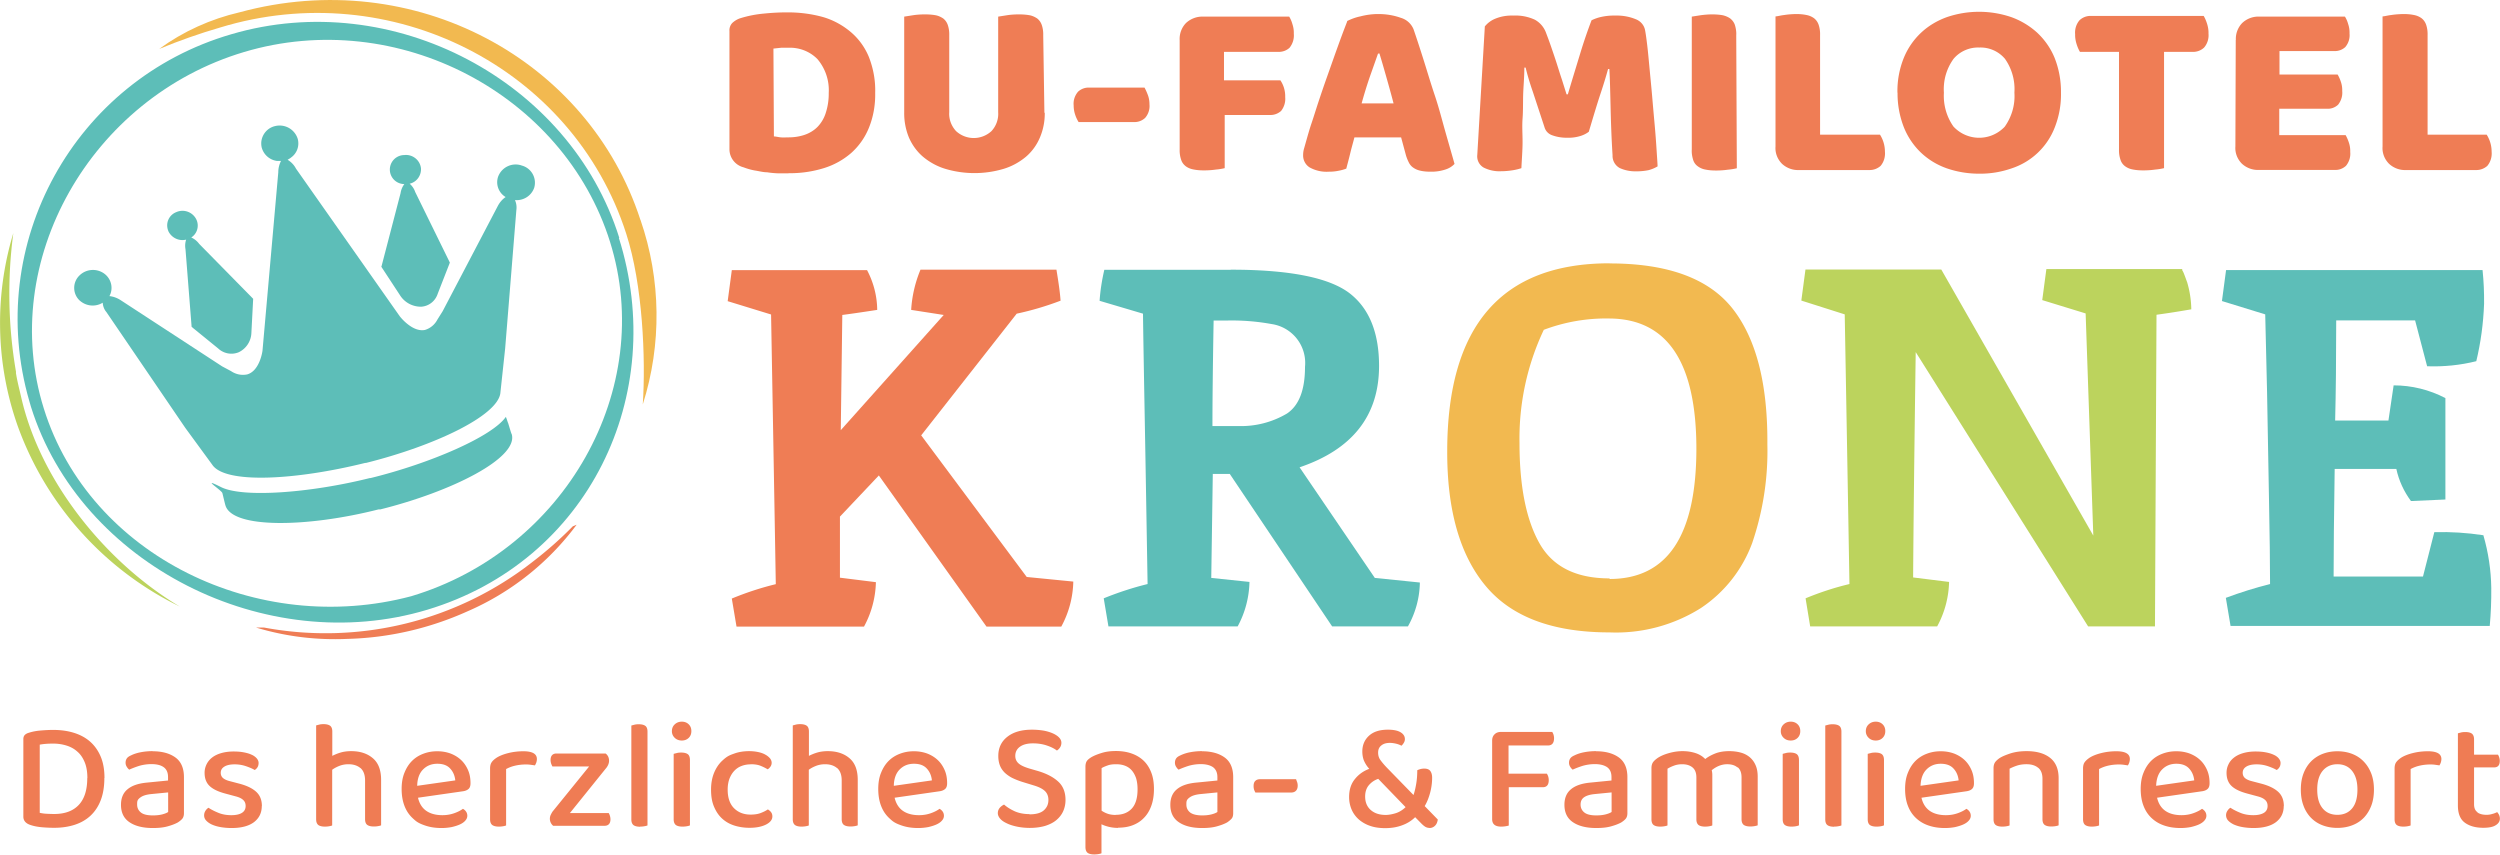 <svg xmlns="http://www.w3.org/2000/svg" viewBox="0 0 212.01 72.48" class=" desktop-nav-logo-graphic desktop-nav-logo-graphic--color" aria-hidden="true" data-name="logo-claim"><path fill="#5dbeb8" d="M15.79 20.31c-.09.26-.11.55-.06.82l.52 6.59 2.25 1.83c.47.44 1.15.57 1.75.32a1.9 1.9 0 0 0 1.07-1.66l.15-2.87-4.58-4.66c-.17-.23-.4-.42-.67-.54.5-.32.69-.97.44-1.51-.3-.64-1.06-.93-1.71-.64-.62.24-.93.93-.69 1.56.01.03.02.05.03.08.28.55.9.84 1.5.69Z"></path><path fill="#5dbeb8" d="M44.23 14.03c-.81-.27-1.69.15-1.99.96-.22.65.05 1.37.64 1.72-.28.19-.5.45-.66.75l-4.68 8.93-.44.7c-.22.43-.6.75-1.06.89-1.09.22-2.14-1.16-2.14-1.16L25.1 14.3c-.16-.31-.41-.57-.71-.75l.13-.08.1-.06.06-.05c.5-.35.73-.98.57-1.58a1.607 1.607 0 0 0-1.91-1.09c-.81.18-1.33.99-1.15 1.8 0 .01 0 .03.01.04.17.6.68 1.04 1.3 1.12h.33c-.15.3-.23.62-.23.96l-1.34 15.14s-.22 1.69-1.29 2c-.48.1-.97 0-1.38-.28l-.75-.4-8.6-5.61c-.29-.19-.61-.31-.96-.35.33-.6.19-1.35-.32-1.81a1.63 1.63 0 0 0-2.24.08c-.57.57-.57 1.5 0 2.07.03.03.05.05.08.07.54.46 1.31.52 1.91.15.02.29.12.57.31.79l6.69 9.82L18 39.41c1.1 1.66 7.11 1.3 12.96-.15h.07c5.84-1.46 11.12-3.98 11.4-5.9l.41-3.82.95-11.73c.04-.29 0-.58-.12-.84.72.06 1.39-.36 1.63-1.04.24-.8-.21-1.64-1.01-1.88-.02 0-.05-.01-.07-.02Z"></path><path fill="#5dbeb8" d="m32.33 22.61 1.6 2.44c.39.61 1.07.97 1.79.96.65-.04 1.2-.48 1.4-1.1l1.03-2.64-2.94-5.99c-.09-.27-.25-.51-.47-.7.6-.14 1-.7.96-1.31-.08-.7-.72-1.2-1.41-1.12a1.23 1.23 0 1 0 0 2.46c-.17.23-.28.49-.32.77l-1.62 6.22Zm10.74 13.23c-.05-.17-.11-.33-.17-.49-1.14 1.65-6.34 3.93-11.47 5.19h-.06c-5.08 1.27-10.79 1.69-12.62.77s.05.26.11.51c.1.41.23.96.25 1.01.54 2.02 6.93 1.91 12.99.37h.15c6.06-1.51 11.71-4.35 11.15-6.37-.05-.07-.19-.58-.32-.99Z"></path><path fill="#f2b950" d="M54.31 18.65C49.91 5.05 35.14-2.98 20.33 1.04c-2.46.57-4.79 1.62-6.83 3.11 1.69-.7 3.42-1.31 5.18-1.82 14.45-4.41 29.9 3.38 34.43 17.5 1.39 4.3 1.66 10.57 1.4 14.47 1.62-5.1 1.55-10.59-.19-15.64"></path><path fill="#bcd35d" d="M1.36 31.55c-.67-3.89-.75-7.87-.23-11.78-1.62 5.36-1.49 11.1.38 16.38a27.38 27.38 0 0 0 13.74 15.29C9.19 47.84 3.48 41.04 1.8 33.7c-.15-.66-.35-1.42-.45-2.08"></path><path fill="#5dbeb8" d="M34.88 50.56c-12.99 3.46-27.25-3.39-31.16-15.9C-.2 22.15 7.69 8.29 20.7 4.41S47.81 7.99 51.73 20.5s-3.84 26.16-16.85 30.06m17.64-30.38C48.35 6.84 33.29-1.12 19.63 2.9 6.3 6.77-1.37 20.7 2.49 34.03c.05.16.09.32.14.48 4.19 13.38 19.94 21.31 33.6 17.2C49.9 47.6 56.69 33.49 52.48 20.17"></path><path fill="#ef7d55" d="M48.58 44.63a32 32 0 0 1-3.38 2.99 28.47 28.47 0 0 1-22.8 5.6h-.68c2.51.76 5.13 1.08 7.75.96 3.51-.09 6.96-.89 10.16-2.33 3.68-1.59 6.88-4.13 9.27-7.35zm22.65-.83v5.19l3.05.38a8.3 8.3 0 0 1-1.01 3.77H62.46l-.4-2.38c1.21-.5 2.45-.91 3.73-1.22 0-.08-.13-7.71-.4-22.87l-3.68-1.13.35-2.63h11.47c.55 1.04.85 2.2.86 3.37-1.5.23-2.49.37-2.96.43l-.13 9.77 8.73-9.77-2.76-.43c.07-1.17.34-2.33.79-3.41h11.53c.17 1.03.3 1.91.35 2.63-1.21.46-2.45.83-3.72 1.1l-8.1 10.32 8.95 12.01 3.95.39A8.35 8.35 0 0 1 90 53.14h-6.34l-9.13-12.82-3.28 3.47Z"></path><path fill="#5dbeb8" d="M104.37 22.87c5.17 0 8.6.72 10.28 2.16 1.53 1.29 2.3 3.3 2.3 6 0 4.21-2.25 7.08-6.74 8.6l6.38 9.38 3.82.39c-.02 1.3-.37 2.58-1.01 3.72h-6.43l-8.68-12.93h-1.44l-.13 8.82 3.24.34a8.3 8.3 0 0 1-1 3.77H94l-.4-2.38c1.21-.49 2.45-.9 3.72-1.21-.06-3.54-.13-7.82-.22-12.84s-.15-8.38-.17-10.09l-3.68-1.09c.06-.89.2-1.76.4-2.63h10.72Zm3.46 4.61c-1.21-.22-2.44-.32-3.67-.3h-1.24c-.07 3.98-.1 6.96-.1 8.95H105c1.45.05 2.89-.32 4.14-1.06q1.53-1.02 1.53-3.96a3.333 3.333 0 0 0-2.84-3.63"></path><path fill="#f2b950" d="M136.5 22.34c4.93 0 8.4 1.27 10.42 3.82 2.01 2.55 3 6.39 2.96 11.53.07 2.83-.37 5.66-1.28 8.34a11.32 11.32 0 0 1-4.35 5.53 13.5 13.5 0 0 1-7.75 2.07c-4.82 0-8.32-1.31-10.51-3.94-2.19-2.62-3.28-6.45-3.26-11.47.02-10.6 4.61-15.89 13.77-15.89Zm0 26.76c4.9 0 7.35-3.67 7.36-11.02 0-7.35-2.45-11.03-7.36-11.07-1.9-.04-3.8.29-5.58.96-1.42 3-2.12 6.29-2.06 9.61 0 3.64.56 6.47 1.68 8.47s3.1 3 5.96 3z"></path><path fill="#bcd35d" d="m182.88 26.71-.13 26.41h-5.67l-14.62-23.26c-.12 8.45-.19 14.82-.22 19.11l3.05.38a8.3 8.3 0 0 1-1.01 3.77h-10.77l-.39-2.38c1.21-.5 2.45-.91 3.72-1.21 0-.08-.13-7.71-.4-22.87l-3.68-1.17.35-2.63h11.52l12.89 22.56-.65-18.84-3.68-1.13.35-2.63h11.52v.09c.07.12.13.24.17.36.08.19.15.41.25.67.22.74.34 1.52.35 2.29-1.48.26-2.49.4-2.94.46Z"></path><path fill="#5dbeb8" d="M198.12 27.19c0 3.29-.03 6.11-.09 8.47h4.52l.44-2.98c1.53 0 3.03.37 4.39 1.08v8.6l-2.92.13c-.6-.81-1.03-1.74-1.24-2.72h-5.23q-.09 6.045-.09 9.12h7.58l.96-3.76c1.39-.04 2.78.05 4.16.26.42 1.45.65 2.96.67 4.47.01 1.08-.03 2.15-.13 3.22h-21.98l-.4-2.38q1.845-.69 3.75-1.17c0-1.7-.03-4.09-.09-7.18-.11-6.92-.22-12.15-.32-15.69l-3.67-1.13.35-2.63h21.75c.1.95.14 1.91.13 2.87-.06 1.64-.28 3.27-.66 4.86-1.36.34-2.76.48-4.17.43l-1.02-3.89h-6.69Z"></path><path fill="#ef7d55" d="M66.87 14.7h-.86q-.48-.015-.96-.09c-.34 0-.69-.1-1.03-.15a5.3 5.3 0 0 1-.96-.27c-.71-.18-1.21-.82-1.2-1.56v-10a.9.9 0 0 1 .25-.69c.2-.18.43-.32.69-.4.65-.2 1.32-.33 2-.39.7-.07 1.33-.1 1.91-.1 1.05-.01 2.09.12 3.1.4.85.25 1.64.68 2.32 1.25s1.21 1.3 1.55 2.12c.38.97.57 2 .54 3.04.02 1.02-.15 2.03-.53 2.97-.33.82-.84 1.55-1.5 2.14a6.4 6.4 0 0 1-2.33 1.29c-.97.3-1.98.44-2.99.43Zm-1.24-3.13c.16 0 .36.06.59.08s.45 0 .66 0c.46 0 .93-.07 1.37-.22.4-.14.77-.36 1.07-.66.32-.33.56-.73.7-1.17.18-.55.27-1.14.26-1.72a4.07 4.07 0 0 0-.96-2.87c-.64-.65-1.54-1-2.46-.96h-.62l-.65.07.04 7.44ZM88.6 9.56c.01.72-.13 1.44-.41 2.1-.26.62-.66 1.18-1.17 1.62-.56.47-1.21.83-1.91 1.04-1.61.48-3.33.48-4.94 0-.7-.21-1.35-.57-1.91-1.04-.51-.44-.91-1-1.18-1.62a5.4 5.4 0 0 1-.4-2.1V1.41l.76-.12c.34-.05.67-.07 1.01-.07.29 0 .59.02.88.07.23.04.45.14.65.27q.27.21.39.54c.1.29.14.59.13.9v6.52c-.04.59.18 1.17.58 1.6.85.78 2.15.78 3 0 .4-.43.61-1.01.57-1.6V1.41l.76-.12c.34-.05.67-.07 1.01-.07.29 0 .59.02.88.07.23.04.45.14.65.27q.27.21.39.54c.1.29.14.59.13.9l.1 6.57Zm2.87.79c-.12-.19-.22-.4-.29-.62-.09-.26-.13-.53-.13-.8-.04-.42.1-.83.37-1.15.26-.24.6-.37.96-.35h4.68c.11.2.2.41.28.62.1.26.14.54.14.81.04.41-.1.83-.37 1.14-.26.24-.6.37-.96.35zm17.86-8.94q.18.3.27.63c.09.27.13.54.12.82.04.43-.09.85-.36 1.19-.26.24-.6.36-.96.35h-4.6v2.41h4.78c.13.19.23.4.3.62.08.26.12.54.11.81.04.42-.09.84-.35 1.17-.26.23-.6.36-.96.34h-3.82v4.51q-.375.09-.75.12c-.34.05-.68.07-1.02.07-.29 0-.59-.02-.88-.08-.23-.04-.46-.13-.65-.27-.18-.14-.32-.32-.39-.54-.1-.29-.14-.59-.13-.89V3.4c-.03-.54.17-1.07.54-1.45.4-.37.94-.57 1.49-.54zm4.9.38c.36-.18.74-.32 1.13-.4.5-.13 1.01-.2 1.52-.2.65 0 1.3.1 1.91.32.49.14.88.49 1.08.96.26.75.54 1.61.85 2.59s.61 2 .96 3.04.61 2.08.9 3.1.55 1.91.77 2.7c-.22.23-.49.39-.79.48-.4.13-.82.19-1.24.18-.3 0-.6-.02-.89-.09a1.6 1.6 0 0 1-.59-.26c-.16-.11-.29-.27-.37-.44-.1-.2-.19-.42-.25-.64l-.4-1.48h-3.96c-.11.43-.24.87-.35 1.33s-.23.9-.34 1.32c-.21.08-.43.14-.65.18a3.8 3.8 0 0 1-.82.08c-.58.04-1.15-.09-1.65-.37-.35-.23-.55-.62-.54-1.03 0-.2.03-.41.09-.6l.2-.71c.11-.38.24-.86.43-1.42s.38-1.19.6-1.85.45-1.34.7-2.04l.7-1.98c.22-.61.42-1.17.6-1.65s.32-.84.42-1.1Zm2.63 2.76-.7 1.98c-.25.73-.48 1.48-.69 2.24h2.71c-.2-.77-.41-1.52-.62-2.26s-.4-1.4-.58-1.98zm17.88 6.62c-.22.17-.47.29-.74.37-.34.1-.69.15-1.04.14-.44.01-.88-.05-1.3-.2-.32-.1-.57-.34-.67-.66l-1-3.04c-.27-.77-.47-1.46-.61-2.05h-.11c0 .84-.08 1.61-.1 2.3s0 1.36-.05 2.02 0 1.32 0 1.99-.06 1.4-.1 2.22q-.36.12-.75.18c-.32.05-.64.08-.96.08-.51.03-1.03-.08-1.49-.31-.38-.22-.59-.64-.54-1.08l.64-10.89c.21-.26.47-.46.76-.6.52-.24 1.09-.34 1.66-.32.63-.03 1.25.09 1.82.35.45.25.79.65.96 1.14.13.34.28.74.43 1.18s.31.9.46 1.37.3.96.45 1.4l.39 1.24h.11c.35-1.19.71-2.35 1.05-3.47s.67-2.05.96-2.81c.27-.13.55-.23.84-.29.38-.08.76-.12 1.15-.11.6-.02 1.2.08 1.76.31.39.15.69.48.78.89.06.29.12.73.19 1.31s.13 1.26.2 2 .15 1.53.22 2.35.14 1.62.21 2.38.12 1.46.16 2.09.08 1.13.09 1.46c-.24.14-.5.25-.77.32-.34.07-.69.1-1.04.1-.48.01-.96-.08-1.4-.28-.4-.22-.63-.64-.61-1.09-.1-1.56-.14-2.95-.17-4.19s-.05-2.28-.1-3.12h-.11c-.15.55-.36 1.25-.64 2.09s-.6 1.91-.99 3.22Zm12.54 3.1q-.375.09-.75.12c-.34.05-.67.07-1.01.07-.3 0-.6-.02-.89-.08-.23-.04-.45-.13-.64-.27-.19-.13-.33-.32-.4-.54-.09-.29-.14-.59-.12-.89V1.41l.76-.12c.32-.04.64-.07.96-.07.3 0 .6.02.89.07.23.05.45.14.64.27.18.14.32.32.4.54.09.29.14.59.12.9l.05 11.28Zm5.32.15a2 2 0 0 1-1.49-.54c-.38-.39-.58-.91-.54-1.45V1.39c.16 0 .41-.08.76-.12.32-.05.64-.07.96-.08.3 0 .6.02.89.08.23.04.45.13.65.27q.27.21.39.54c.1.29.14.59.13.9v8.44h5.08a2.7 2.7 0 0 1 .42 1.44c.04.44-.09.88-.37 1.21-.26.23-.6.36-.96.35h-5.93Zm8.31-6.56a7.5 7.5 0 0 1 .54-2.95c.33-.81.83-1.54 1.47-2.14.63-.59 1.38-1.03 2.19-1.32 1.77-.6 3.68-.6 5.45 0 .81.29 1.56.74 2.2 1.32.64.6 1.15 1.33 1.48 2.14.37.94.55 1.94.54 2.95.02 1.01-.16 2.01-.53 2.95a5.89 5.89 0 0 1-3.66 3.47c-.89.31-1.82.46-2.75.45-.94 0-1.87-.15-2.76-.46-.82-.29-1.56-.74-2.19-1.34a6.1 6.1 0 0 1-1.44-2.15c-.36-.93-.54-1.92-.53-2.92Zm3.94 0c-.06 1.02.22 2.03.81 2.87a2.97 2.97 0 0 0 4.19.17c.06-.05.12-.11.17-.17.59-.84.88-1.85.81-2.87.07-1.02-.21-2.03-.8-2.87-.54-.64-1.34-.99-2.18-.96-.83-.03-1.64.32-2.18.96-.6.83-.89 1.84-.82 2.87m11.54-3.46c-.12-.2-.21-.42-.28-.64-.09-.28-.14-.57-.13-.86-.04-.43.1-.87.38-1.19.26-.24.6-.37.96-.36h9.56c.12.2.21.42.28.64.09.28.14.57.13.86.04.43-.1.87-.38 1.19-.26.24-.6.37-.96.36h-2.43v9.86q-.375.09-.75.12c-.34.05-.68.07-1.02.07-.3 0-.6-.02-.89-.08-.23-.04-.45-.13-.64-.27-.18-.13-.32-.32-.39-.54-.1-.29-.14-.59-.13-.89V4.4h-3.3Zm13.22-1c-.03-.54.17-1.07.54-1.45a2 2 0 0 1 1.49-.54h7.22c.12.19.21.4.27.62.09.26.13.54.12.81.04.42-.09.83-.36 1.15-.26.24-.6.36-.96.34h-4.62v1.99h4.93q.165.285.27.6c.09.26.13.53.12.8.04.42-.09.83-.35 1.16-.26.24-.6.37-.96.34h-4.03v2.24h5.63c.11.2.2.4.27.62.09.26.13.54.12.81.04.42-.09.84-.36 1.17-.26.24-.6.37-.96.35h-6.39a2 2 0 0 1-1.49-.54c-.38-.39-.58-.91-.54-1.45l.03-9.03Zm14.47 11.02a2 2 0 0 1-1.49-.54c-.38-.39-.58-.91-.54-1.45V1.39c.16 0 .41-.08.76-.12.33-.05.67-.07 1-.08.3 0 .6.02.89.08.23.04.45.13.65.27q.27.21.39.54c.1.29.14.59.13.9v8.44h5.01a2.7 2.7 0 0 1 .42 1.44c.04.44-.09.88-.37 1.21-.26.23-.6.36-.96.35h-5.9Z"></path><path fill="#ef7c54" d="M8.85 65.98q0 1.065-.3 1.86c-.2.53-.49.97-.86 1.32s-.82.61-1.34.78-1.11.26-1.74.26c-.28 0-.61-.01-.98-.04-.38-.03-.73-.09-1.05-.2-.4-.13-.6-.37-.6-.71v-6.57c0-.15.04-.26.12-.35.08-.08.2-.15.35-.19.31-.1.64-.16 1-.19s.71-.05 1.05-.05c.65 0 1.24.08 1.78.25s1 .42 1.38.76.68.77.89 1.28.31 1.11.31 1.79Zm-1.44.01c0-.52-.07-.96-.22-1.33s-.35-.68-.62-.91c-.26-.24-.57-.41-.92-.52s-.73-.17-1.13-.17c-.46 0-.85.03-1.15.09v5.78c.17.04.37.07.58.08s.43.02.65.02c.91 0 1.6-.26 2.08-.77s.72-1.27.72-2.27Zm5.53-2.28c.81 0 1.46.18 1.94.53s.72.91.72 1.67v3.05c0 .2-.05.36-.14.47s-.22.21-.37.31c-.23.13-.52.24-.88.34s-.77.14-1.25.14c-.85 0-1.51-.17-1.99-.5s-.71-.82-.71-1.47c0-.58.19-1.02.56-1.32.37-.31.91-.49 1.61-.56l1.82-.18v-.29c0-.38-.12-.66-.37-.84s-.6-.26-1.04-.26c-.35 0-.69.05-1.01.14q-.48.15-.87.33c-.09-.07-.16-.16-.22-.26s-.09-.21-.09-.33c0-.15.04-.27.11-.37s.19-.18.35-.25q.36-.18.84-.27c.31-.06.65-.09 1-.09Zm.03 5.44c.31 0 .57-.03.8-.09s.39-.13.49-.2V67.2l-1.43.14q-.6.06-.9.27c-.3.21-.3.34-.3.62s.11.51.33.68.56.24 1.02.24Zm9.23-.81c0 .59-.22 1.04-.66 1.38-.44.33-1.07.5-1.9.5-.34 0-.66-.03-.94-.08-.29-.05-.54-.13-.74-.22s-.36-.21-.48-.34-.17-.28-.17-.43c0-.13.03-.25.1-.37s.16-.21.27-.28c.24.16.52.3.84.43.31.13.68.2 1.1.2.39 0 .7-.07.9-.2.21-.13.31-.33.31-.58 0-.22-.07-.39-.22-.52-.14-.13-.36-.23-.64-.3l-.89-.24c-.59-.16-1.03-.37-1.31-.64q-.42-.405-.42-1.11a1.63 1.63 0 0 1 .63-1.29c.2-.16.46-.29.77-.38s.66-.14 1.05-.14c.31 0 .6.02.86.07s.48.11.67.2c.19.08.33.19.44.31.1.12.16.25.16.39s-.03.26-.09.36a.7.7 0 0 1-.24.24c-.16-.1-.39-.2-.7-.31s-.64-.17-1-.17-.66.06-.87.19-.31.3-.31.53c0 .17.06.32.18.43s.32.21.61.28l.76.2c.66.17 1.15.41 1.47.71s.47.7.47 1.21Zm8.37-3.2q-.39-.33-1.02-.33c-.28 0-.54.05-.77.14s-.44.2-.61.33V70c-.06.03-.15.05-.26.07q-.165.03-.36.03c-.25 0-.44-.05-.56-.14q-.18-.15-.18-.48v-7.96c.06-.02.15-.04.26-.07s.24-.04.37-.04c.25 0 .44.05.56.14s.18.26.18.48v2.07c.2-.1.43-.2.7-.28q.405-.12.9-.12c.76 0 1.37.2 1.84.6s.7 1.01.7 1.84v3.85c-.06.03-.15.05-.26.07s-.23.03-.35.03c-.26 0-.45-.05-.57-.14s-.18-.26-.18-.48v-3.28c0-.48-.13-.83-.39-1.06Zm4.88 2.52c.12.5.36.87.71 1.11s.81.36 1.36.36c.37 0 .7-.06 1.01-.17s.55-.24.73-.37c.24.14.37.34.37.59 0 .15-.06.29-.17.41-.11.13-.27.24-.47.33s-.43.16-.69.22c-.27.05-.55.08-.86.08q-.765 0-1.38-.21c-.615-.21-.77-.35-1.07-.63s-.53-.62-.69-1.04-.24-.89-.24-1.43.08-.99.24-1.38c.16-.4.37-.73.64-1s.59-.47.96-.61.76-.21 1.18-.21.8.07 1.15.2c.35.14.64.32.89.56s.44.53.58.86.2.69.2 1.09c0 .22-.05.38-.16.48s-.26.17-.46.2l-3.83.55Zm1.63-2.89q-.72 0-1.2.48c-.32.32-.49.79-.5 1.39l3.23-.46c-.04-.39-.18-.73-.43-1-.25-.28-.62-.41-1.09-.41ZM42.92 70c-.06.03-.15.05-.26.07s-.23.03-.36.03c-.25 0-.44-.05-.56-.14q-.18-.15-.18-.48v-4.3c0-.22.04-.4.13-.53.09-.14.23-.26.42-.39.25-.16.58-.29.97-.39s.83-.16 1.3-.16c.77 0 1.15.22 1.15.66 0 .11-.02.2-.05.3-.04.09-.07.17-.12.24-.09-.02-.2-.03-.33-.05q-.195-.03-.42-.03c-.35 0-.67.04-.96.11s-.53.17-.73.28v4.79Zm3.99.03a.78.78 0 0 1-.19-.96c.06-.12.12-.23.2-.32L49.96 65h-3.11c-.04-.06-.07-.14-.11-.24-.03-.1-.05-.2-.05-.31 0-.19.05-.33.14-.42s.21-.13.36-.13h4.17c.19.15.29.35.29.62 0 .12-.03.24-.08.35s-.12.22-.21.32l-3.03 3.76h3.29a1.06 1.06 0 0 1 .15.53c0 .19-.05.33-.14.42s-.21.13-.36.13H46.9Zm7.37.08c-.25 0-.44-.05-.56-.14q-.18-.15-.18-.48v-7.96c.06-.02.15-.04.26-.07s.24-.04.37-.04c.25 0 .44.05.56.14s.18.26.18.48V70c-.07.03-.16.05-.27.07s-.23.03-.36.03Zm2.7-8.11q0-.345.24-.57c.16-.15.36-.23.6-.23s.44.08.59.23.22.34.22.57-.07.42-.22.57-.35.23-.59.23-.45-.08-.6-.23a.75.75 0 0 1-.24-.57m1.52 8c-.06.03-.15.05-.26.07s-.23.03-.37.03c-.25 0-.44-.05-.56-.14q-.18-.15-.18-.48v-5.55c.07-.02.16-.04.27-.07s.23-.04.37-.04c.25 0 .44.05.56.14s.18.26.18.5v5.53Zm5.15-5.18c-.28 0-.54.05-.77.14-.24.09-.44.23-.61.41s-.31.41-.41.67c-.1.27-.15.58-.15.92 0 .69.18 1.22.54 1.58s.83.54 1.4.54c.33 0 .62-.04.85-.13.24-.09.44-.19.62-.31.11.07.21.15.28.25s.1.21.1.35c0 .27-.18.5-.53.68s-.82.28-1.4.28c-.48 0-.92-.07-1.32-.2s-.74-.33-1.03-.6-.51-.61-.68-1.02-.24-.88-.24-1.42.09-1.02.26-1.43q.255-.615.69-1.02c.435-.405.64-.47 1.03-.61s.81-.2 1.25-.2c.29 0 .55.03.78.08s.43.12.6.22c.17.09.29.2.39.31.09.12.14.24.14.37 0 .12-.03.23-.1.33s-.15.18-.24.23a4.3 4.3 0 0 0-.61-.3c-.22-.09-.5-.13-.83-.13Zm7.34.32q-.39-.33-1.02-.33c-.28 0-.54.05-.77.14s-.44.2-.61.33V70c-.06.03-.15.05-.26.07q-.165.03-.36.03c-.25 0-.44-.05-.56-.14q-.18-.15-.18-.48v-7.96c.06-.02.15-.04.26-.07s.24-.04.37-.04c.25 0 .44.05.56.14s.18.26.18.48v2.07c.2-.1.43-.2.7-.28q.405-.12.9-.12c.76 0 1.37.2 1.84.6s.7 1.01.7 1.84v3.85c-.06.03-.15.05-.26.07s-.23.03-.35.03c-.26 0-.45-.05-.57-.14s-.18-.26-.18-.48v-3.28c0-.48-.13-.83-.39-1.06Zm4.88 2.52c.12.5.36.87.71 1.11s.81.36 1.36.36c.37 0 .7-.06 1.01-.17s.55-.24.73-.37c.24.14.37.34.37.59 0 .15-.06.29-.17.41-.11.13-.27.24-.47.33s-.43.16-.69.22c-.27.05-.55.08-.86.08q-.765 0-1.38-.21c-.615-.21-.77-.35-1.07-.63s-.53-.62-.69-1.04-.24-.89-.24-1.43.08-.99.24-1.38c.16-.4.37-.73.64-1s.59-.47.96-.61.76-.21 1.18-.21.8.07 1.15.2c.35.14.64.32.89.56s.44.53.58.86.2.69.2 1.09c0 .22-.05.38-.16.48s-.26.17-.46.2l-3.83.55Zm1.63-2.89q-.72 0-1.2.48c-.32.32-.49.79-.5 1.39l3.23-.46c-.04-.39-.18-.73-.43-1-.25-.28-.62-.41-1.09-.41Zm9.8 4.29c.55 0 .96-.11 1.22-.34s.39-.52.39-.88c0-.31-.1-.57-.3-.76q-.3-.285-.96-.48l-.98-.3c-.31-.1-.58-.21-.83-.33-.25-.13-.46-.28-.64-.45-.17-.17-.31-.37-.4-.6s-.14-.5-.14-.81c0-.69.26-1.23.77-1.63s1.2-.6 2.08-.6c.36 0 .69.03 1 .08.31.06.57.14.79.24s.4.22.52.35c.13.14.19.28.19.44 0 .15-.04.28-.11.39s-.16.2-.27.27c-.22-.17-.5-.31-.86-.43-.35-.12-.75-.18-1.17-.18-.48 0-.85.1-1.11.29s-.39.45-.39.77c0 .26.09.47.28.64s.48.3.9.43l.76.22q1.095.33 1.71.9c.41.38.61.9.61 1.55 0 .35-.07.67-.2.96s-.33.54-.58.75-.57.37-.95.49c-.38.11-.81.17-1.29.17-.4 0-.77-.04-1.1-.11s-.62-.16-.86-.28c-.24-.11-.43-.24-.56-.39s-.2-.31-.2-.47.05-.32.16-.45c.1-.12.23-.21.37-.28.21.19.5.38.86.55s.8.26 1.3.26Zm7.53 1.15c-.28 0-.54-.03-.79-.09-.24-.06-.45-.13-.63-.22v2.46c-.06.03-.15.05-.26.07s-.23.03-.36.03c-.25 0-.44-.05-.56-.14-.12-.1-.18-.26-.18-.5v-6.78c0-.19.03-.35.1-.47s.2-.23.39-.35c.24-.14.54-.26.9-.37.35-.11.75-.16 1.2-.16s.88.06 1.27.19.73.32 1.02.58.52.6.68 1c.17.41.25.89.25 1.45s-.08 1.03-.23 1.44q-.225.615-.63 1.02c-.27.28-.59.48-.96.62s-.78.2-1.23.2Zm-.21-1.11c.57 0 1.02-.17 1.35-.52s.5-.89.5-1.65c0-.38-.05-.71-.14-.98q-.15-.405-.39-.66c-.16-.17-.35-.29-.58-.37s-.46-.11-.71-.11c-.28 0-.52.03-.71.1-.2.07-.37.14-.52.23v3.61c.15.1.32.19.52.26s.43.1.68.1Zm7.3-5.39c.81 0 1.46.18 1.94.53s.72.91.72 1.67v3.05c0 .2-.04.36-.14.47s-.22.21-.37.31c-.23.13-.52.24-.88.34s-.77.14-1.24.14c-.85 0-1.51-.17-1.99-.5s-.71-.82-.71-1.47c0-.58.19-1.02.56-1.32.37-.31.91-.49 1.61-.56l1.82-.18v-.29c0-.38-.13-.66-.37-.84-.25-.17-.6-.26-1.04-.26-.35 0-.69.05-1.01.14q-.48.15-.87.33c-.09-.07-.16-.16-.22-.26s-.09-.21-.09-.33c0-.15.04-.27.11-.37s.19-.18.35-.25c.25-.12.52-.21.84-.27s.65-.09 1-.09Zm.03 5.44c.31 0 .57-.03.8-.09s.39-.13.49-.2V67.2l-1.43.14q-.6.06-.9.27c-.3.21-.3.34-.3.62s.11.51.33.68q.33.24 1.02.24Zm4.51-1.95c-.04-.07-.08-.15-.11-.24a1 1 0 0 1-.04-.31c0-.19.05-.34.15-.43.1-.1.24-.14.41-.14h3.04c.03.07.05.15.09.24.03.09.05.19.05.3 0 .19-.05.34-.15.44s-.23.15-.41.15h-3.04Zm14.76 3.01c-.12 0-.23-.03-.34-.09-.1-.06-.21-.15-.32-.26l-.55-.56c-.31.31-.69.54-1.11.69-.43.16-.9.24-1.43.24-.47 0-.9-.06-1.27-.19a2.9 2.9 0 0 1-.96-.54c-.26-.23-.47-.51-.61-.83s-.22-.68-.22-1.07c0-.62.16-1.13.49-1.53.32-.4.73-.69 1.22-.87a2.5 2.5 0 0 1-.47-.74c-.08-.23-.12-.47-.12-.73 0-.54.19-.99.56-1.33.38-.35.91-.52 1.61-.52.49 0 .85.08 1.09.23s.35.34.35.57c0 .11-.03.22-.09.31a1 1 0 0 1-.2.25c-.13-.07-.28-.13-.45-.17s-.35-.07-.53-.07c-.31 0-.55.07-.73.22q-.27.21-.27.6c0 .24.06.45.19.63s.31.4.56.66l2.25 2.31c.1-.28.17-.6.23-.95s.09-.74.09-1.15c.21-.1.41-.14.59-.14.24 0 .42.07.52.21s.15.33.15.56c0 .4-.05.82-.16 1.24s-.26.82-.47 1.17l1.11 1.14c-.03.22-.1.39-.23.52s-.29.2-.49.2Zm-3.71-1.1c.25 0 .53-.05.83-.14s.59-.26.86-.52l-2.32-2.4c-.3.1-.56.27-.78.52s-.33.58-.33.98c0 .47.15.85.46 1.13s.73.43 1.28.43m14.12-7.04c.04.05.08.13.11.22.03.1.05.2.05.31 0 .41-.17.62-.52.62h-3.34v2.39h3.25a1 1 0 0 1 .16.55q0 .6-.51.6h-2.88v3.25q-.09.03-.27.06c-.12.02-.24.03-.37.03-.52 0-.77-.21-.77-.64v-6.65q0-.345.21-.54c.14-.14.32-.2.55-.2h4.35Zm3.72 1.64c.81 0 1.46.18 1.94.53s.72.91.72 1.67v3.05c0 .2-.05.36-.14.47s-.22.21-.37.31c-.23.13-.52.24-.88.34s-.77.14-1.25.14c-.85 0-1.51-.17-1.99-.5s-.71-.82-.71-1.47c0-.58.19-1.02.56-1.32.37-.31.91-.49 1.61-.56l1.82-.18v-.29c0-.38-.12-.66-.37-.84-.25-.17-.6-.26-1.04-.26-.35 0-.69.05-1.01.14q-.48.15-.87.33a.9.9 0 0 1-.22-.26.63.63 0 0 1-.09-.33c0-.15.04-.27.11-.37s.19-.18.35-.25q.36-.18.84-.27c.31-.06.65-.09 1-.09Zm.03 5.44c.31 0 .57-.03.8-.09s.39-.13.49-.2V67.2l-1.43.14q-.6.06-.9.27c-.2.14-.3.34-.3.62s.11.51.33.68.56.24 1.02.24Zm11.96-4.07q-.315-.27-.87-.27c-.24 0-.48.05-.7.14s-.43.22-.61.37c.02.07.03.14.04.22s.01.16.01.24V70c-.06.03-.15.05-.26.07s-.23.03-.35.03c-.25 0-.44-.05-.56-.14q-.18-.15-.18-.48v-3.55c0-.38-.11-.67-.33-.85s-.51-.27-.88-.27c-.24 0-.48.04-.69.12-.22.08-.4.17-.55.26V70c-.06.03-.15.05-.26.07q-.165.03-.36.03c-.25 0-.44-.05-.56-.14s-.18-.26-.18-.48v-4.33c0-.2.04-.36.12-.49.08-.12.21-.24.39-.37q.375-.255.96-.42c.39-.11.77-.17 1.17-.17s.78.06 1.11.17.6.28.81.5c.24-.19.54-.35.87-.48.34-.13.73-.19 1.17-.19q.51 0 .96.12c.3.08.55.21.77.39.21.18.38.4.5.68.12.27.18.59.18.97v4.13c-.07.03-.16.05-.27.07q-.165.03-.36.03c-.25 0-.44-.05-.56-.14q-.18-.15-.18-.48v-3.55c0-.38-.11-.67-.32-.85Zm3.68-3.08q0-.345.24-.57c.16-.15.36-.23.6-.23s.44.08.59.23.22.34.22.57-.07.42-.22.57-.34.23-.59.23-.45-.08-.6-.23a.75.75 0 0 1-.24-.57m1.52 8c-.06.03-.15.05-.25.07-.11.02-.23.03-.37.03-.25 0-.44-.05-.56-.14s-.18-.26-.18-.48v-5.55c.07-.02.16-.04.27-.07s.23-.04.37-.04c.25 0 .44.05.56.14.12.1.18.26.18.5v5.53Zm2.99.11c-.25 0-.44-.05-.56-.14s-.18-.26-.18-.48v-7.96c.06-.02.15-.04.26-.07s.24-.04.37-.04c.25 0 .44.05.56.14s.18.26.18.48V70c-.07.03-.16.05-.27.07q-.165.03-.36.03Zm2.7-8.11q0-.345.24-.57c.16-.15.36-.23.6-.23s.44.08.59.23.22.34.22.57-.07.42-.22.57-.34.23-.59.23-.45-.08-.6-.23a.75.75 0 0 1-.24-.57m1.52 8c-.06.03-.15.05-.25.07-.11.02-.23.03-.37.03-.25 0-.44-.05-.56-.14s-.18-.26-.18-.48v-5.55c.07-.02.16-.04.27-.07s.23-.04.37-.04c.25 0 .44.05.56.14.12.1.18.26.18.5v5.53Zm3.2-2.34c.12.5.36.87.71 1.11s.81.36 1.36.36c.37 0 .7-.06 1.01-.17s.55-.24.73-.37c.24.14.37.34.37.59 0 .15-.06.29-.17.41-.11.13-.27.24-.47.33s-.43.16-.69.22c-.27.05-.55.08-.86.08q-.765 0-1.38-.21c-.42-.14-.77-.35-1.07-.63s-.53-.62-.69-1.04c-.16-.41-.24-.89-.24-1.43s.08-.99.24-1.38c.16-.4.37-.73.64-1s.59-.47.96-.61.76-.21 1.18-.21.8.07 1.15.2c.35.14.64.32.89.56s.44.53.58.86.2.69.2 1.09c0 .22-.05.38-.16.48-.1.1-.26.17-.46.2l-3.83.55Zm1.63-2.89q-.72 0-1.2.48c-.32.32-.49.79-.51 1.39l3.23-.46c-.04-.39-.18-.73-.43-1-.25-.28-.62-.41-1.09-.41m8.26.34c-.24-.2-.57-.3-.98-.3-.31 0-.58.04-.82.12s-.45.17-.62.26V70c-.06.03-.15.05-.26.07q-.165.03-.36.03c-.25 0-.44-.05-.56-.14s-.18-.26-.18-.48v-4.33c0-.2.04-.36.12-.49.08-.12.21-.24.39-.37.24-.15.56-.28.96-.41.39-.12.84-.18 1.34-.18.85 0 1.51.19 1.99.57s.72.96.72 1.72v4c-.06.03-.15.05-.26.07s-.24.03-.37.03c-.25 0-.44-.05-.56-.14s-.18-.26-.18-.48v-3.42c0-.43-.12-.74-.36-.94Zm5.17 4.89c-.06.03-.15.05-.26.07q-.165.03-.36.03c-.25 0-.44-.05-.56-.14s-.18-.26-.18-.48v-4.3c0-.22.04-.4.13-.53s.23-.26.42-.39c.25-.16.58-.29.97-.39s.83-.16 1.3-.16c.77 0 1.15.22 1.15.66a1 1 0 0 1-.17.54c-.09-.02-.2-.03-.33-.05q-.195-.03-.42-.03c-.35 0-.67.04-.96.11s-.53.17-.73.28v4.79Zm4.92-2.34c.12.5.36.87.71 1.11s.81.36 1.36.36c.37 0 .7-.06 1.01-.17s.55-.24.73-.37c.24.14.37.34.37.59 0 .15-.06.29-.17.41-.11.13-.27.24-.47.33s-.43.16-.69.22c-.27.05-.55.08-.86.08q-.765 0-1.38-.21c-.42-.14-.77-.35-1.07-.63s-.53-.62-.69-1.04c-.16-.41-.24-.89-.24-1.43s.08-.99.24-1.38c.16-.4.37-.73.64-1s.59-.47.96-.61.76-.21 1.18-.21.8.07 1.15.2c.35.14.64.32.89.56s.44.53.58.86.2.69.2 1.09c0 .22-.05.38-.16.48-.1.1-.26.17-.46.2l-3.83.55Zm1.63-2.89q-.72 0-1.2.48c-.32.32-.49.79-.51 1.39l3.23-.46c-.04-.39-.18-.73-.43-1-.25-.28-.62-.41-1.09-.41m9.11 3.57c0 .59-.22 1.04-.66 1.38-.44.33-1.07.5-1.9.5-.34 0-.66-.03-.94-.08-.29-.05-.53-.13-.74-.22-.2-.1-.36-.21-.48-.34a.67.67 0 0 1-.07-.8c.07-.11.15-.21.27-.28.24.16.52.3.84.43.31.13.68.2 1.1.2.39 0 .69-.07.9-.2s.31-.33.31-.58c0-.22-.07-.39-.22-.52-.14-.13-.36-.23-.64-.3l-.89-.24c-.59-.16-1.03-.37-1.31-.64s-.42-.64-.42-1.11c0-.25.05-.49.16-.71.1-.22.26-.42.47-.58.2-.16.46-.29.77-.38s.66-.14 1.05-.14c.31 0 .6.02.86.07s.48.11.67.2c.19.08.34.19.44.31s.16.25.16.39-.03.26-.09.36a.7.7 0 0 1-.24.24c-.16-.1-.39-.2-.7-.31s-.64-.17-1-.17-.66.06-.87.19-.31.3-.31.53c0 .17.06.32.18.43s.32.21.61.28l.76.2c.66.17 1.15.41 1.47.71s.47.7.47 1.21Zm7.65-1.38c0 .5-.07.95-.22 1.35s-.36.74-.62 1.02c-.27.28-.59.5-.98.65-.38.15-.81.23-1.28.23s-.9-.08-1.28-.23c-.39-.15-.71-.37-.98-.65a2.9 2.9 0 0 1-.62-1.02c-.15-.4-.22-.85-.22-1.35s.07-.95.22-1.35q.225-.6.63-1.02c.27-.28.6-.5.98-.65s.81-.23 1.27-.23.89.08 1.27.23.71.37.98.66c.27.28.48.63.63 1.02.15.4.22.85.22 1.34m-3.1-2.15c-.52 0-.94.19-1.25.56-.31.38-.46.9-.46 1.59s.15 1.21.45 1.58.72.56 1.26.56.96-.19 1.26-.56.44-.9.44-1.58-.15-1.2-.45-1.58-.72-.57-1.25-.57m6.21 5.19c-.06.03-.15.05-.26.07q-.165.03-.36.03c-.25 0-.44-.05-.56-.14s-.18-.26-.18-.48v-4.3c0-.22.04-.4.13-.53s.23-.26.42-.39c.25-.16.58-.29.97-.39s.83-.16 1.3-.16c.77 0 1.15.22 1.15.66a1 1 0 0 1-.17.54c-.09-.02-.2-.03-.33-.05q-.195-.03-.42-.03c-.35 0-.67.04-.96.11s-.53.17-.73.28v4.79Zm5.67-1.1c.18.13.44.2.77.2.15 0 .31-.02.47-.07.17-.04.31-.1.43-.16.06.07.12.15.16.24s.07.19.07.31c0 .23-.12.42-.35.56-.23.15-.58.22-1.06.22-.66 0-1.18-.15-1.57-.44s-.58-.78-.58-1.45v-6.12c.06-.02.15-.04.26-.07s.24-.04.37-.04c.25 0 .44.05.56.14q.18.15.18.48V64h2.03c.03.05.07.13.1.22s.05.2.05.3c0 .38-.16.56-.49.56h-1.69v3.12c0 .31.09.54.28.67Z"></path></svg>
